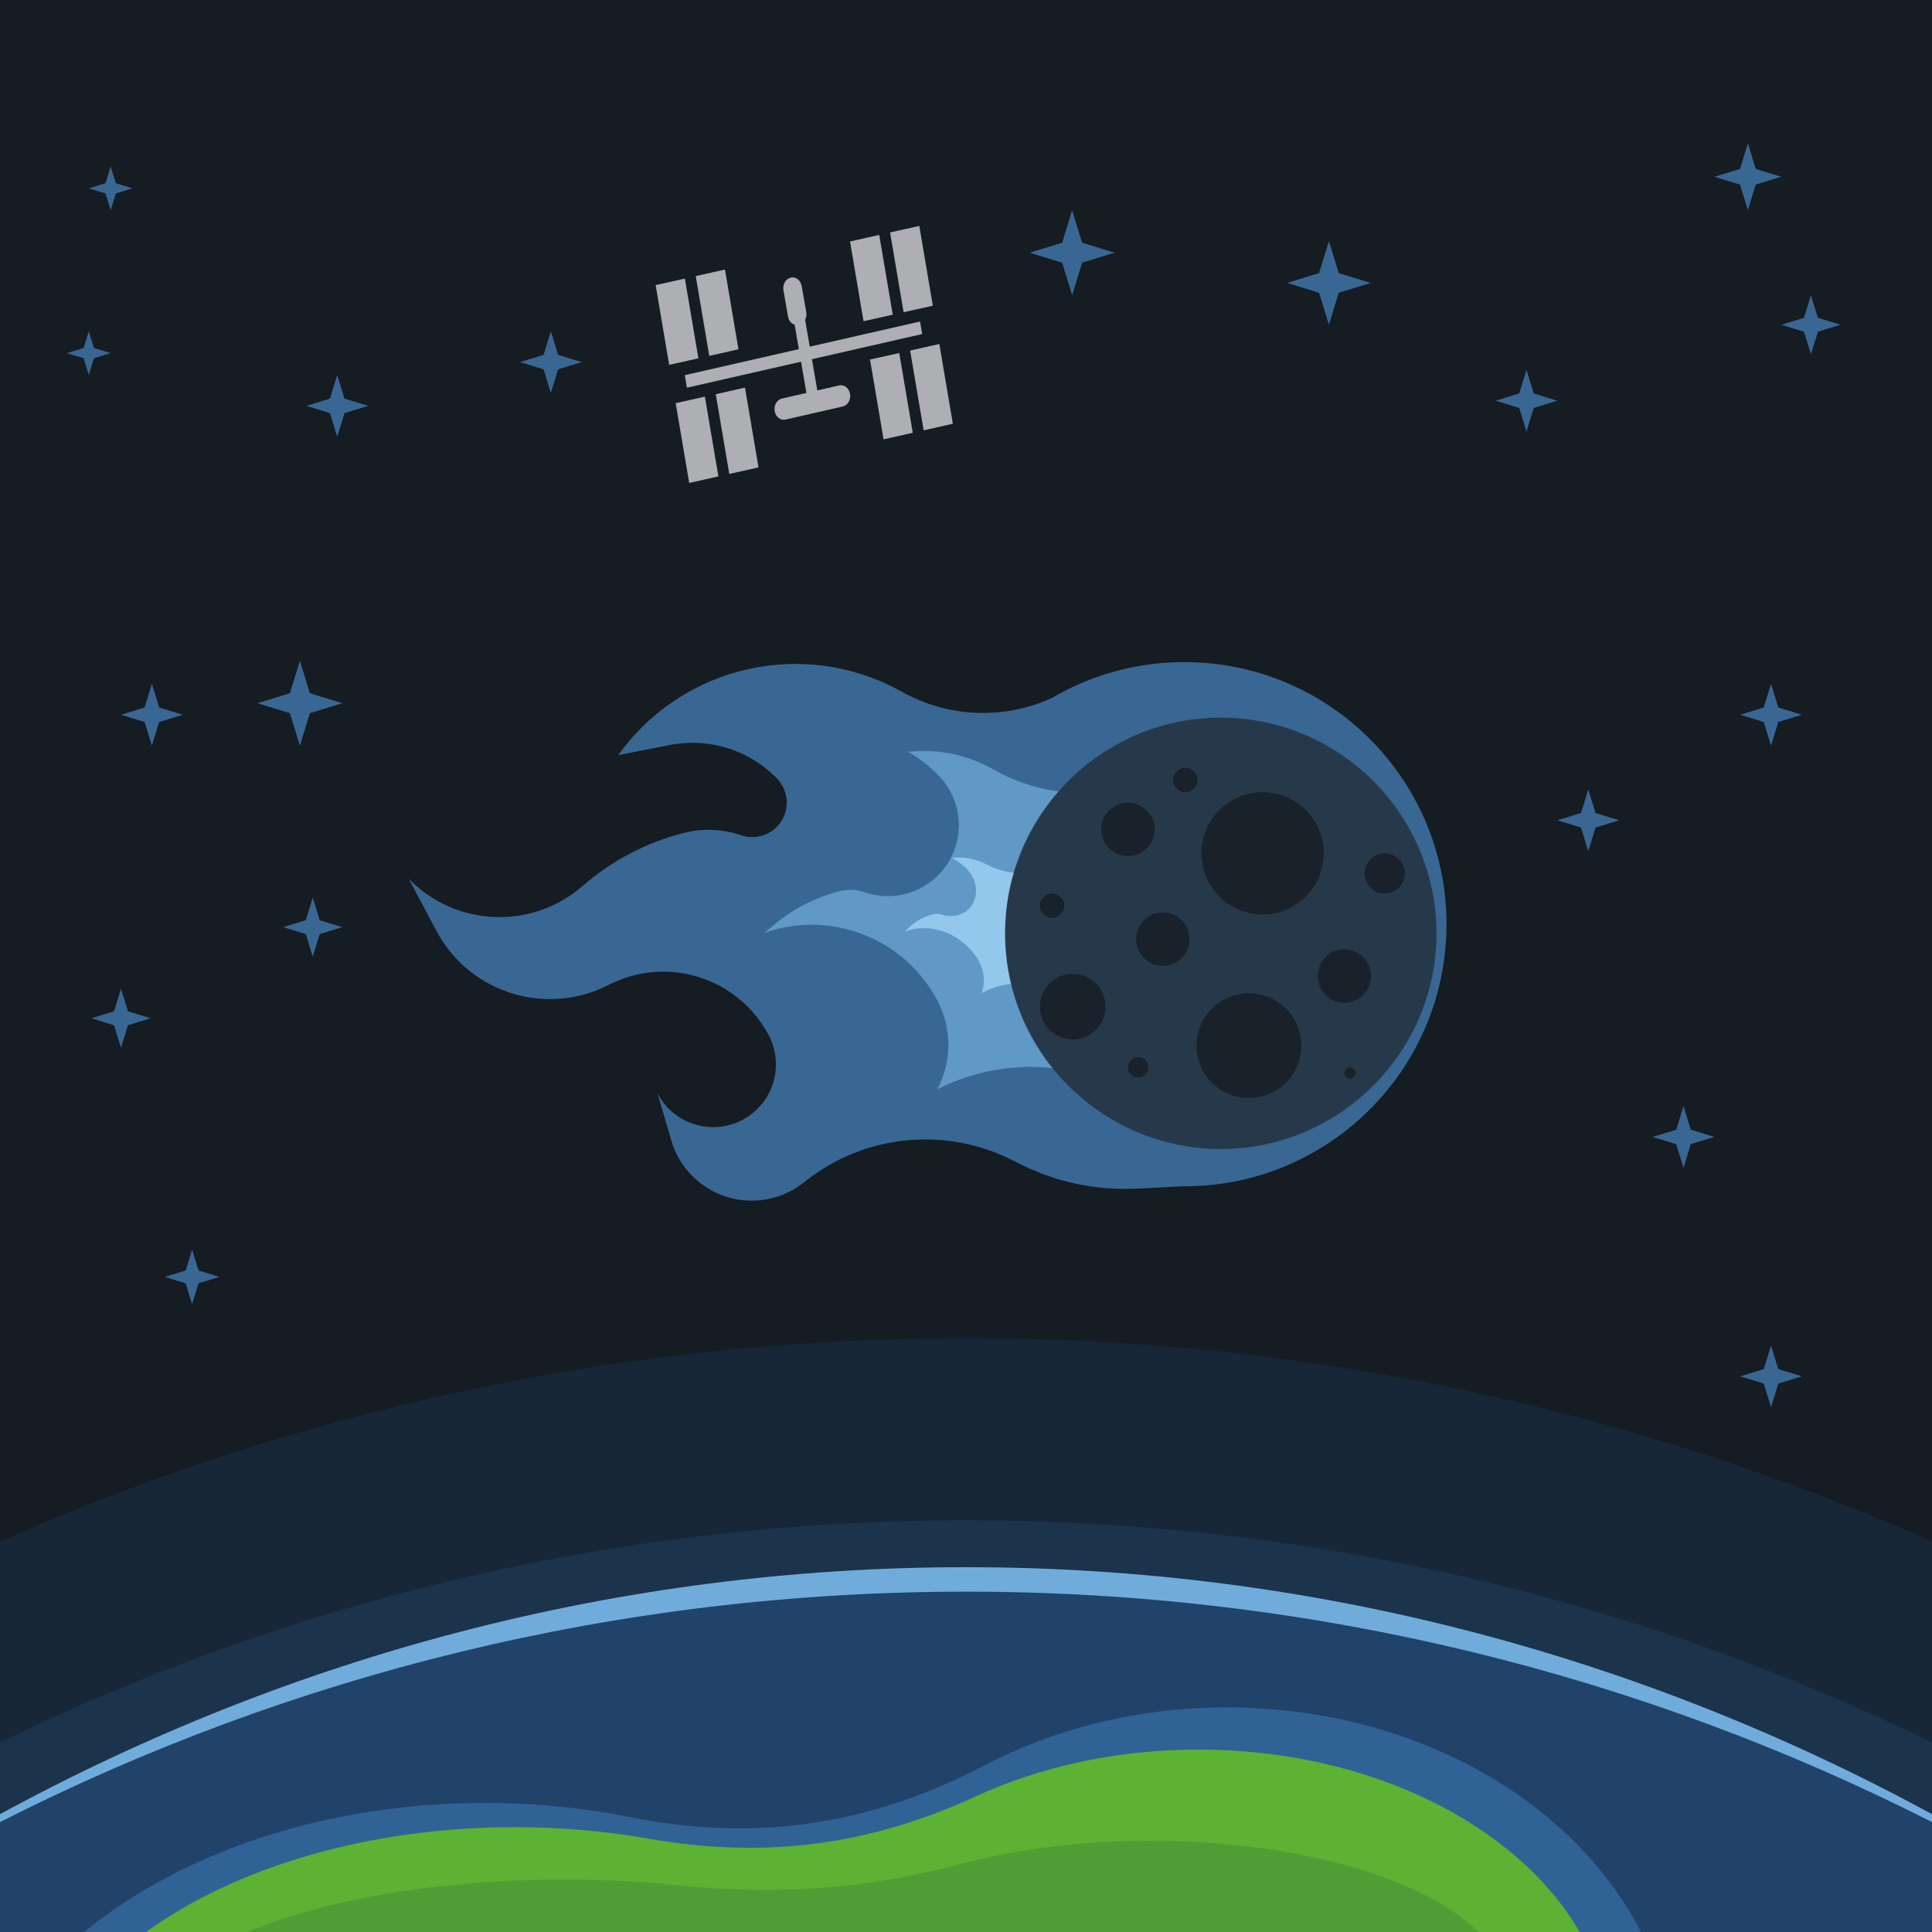 <?xml version="1.0" encoding="UTF-8" standalone="no"?>
<svg
   xmlns:dc="http://purl.org/dc/elements/1.1/"
   xmlns:cc="http://creativecommons.org/ns#"
   xmlns:rdf="http://www.w3.org/1999/02/22-rdf-syntax-ns#"
   xmlns:svg="http://www.w3.org/2000/svg"
   xmlns="http://www.w3.org/2000/svg"
   xmlns:sodipodi="http://sodipodi.sourceforge.net/DTD/sodipodi-0.dtd"
   xmlns:inkscape="http://www.inkscape.org/namespaces/inkscape"
   sodipodi:docname="asteroid_2020_VT4_near_earth.svg"
   inkscape:version="0.92.4 (5da689c313, 2019-01-14)"
   id="svg1167"
   version="1.1"
   viewBox="0 0 211.419 211.419"
   height="211.419mm"
   width="211.419mm">
  <defs
     id="defs1161">
    <clipPath
       clipPathUnits="userSpaceOnUse"
       id="clipPath1224">
      <path
         d="M 0,600 H 600 V 0 H 0 Z"
         id="path1222" />
    </clipPath>
    <clipPath
       id="clipPath4696"
       clipPathUnits="userSpaceOnUse">
      <path
         id="path4698"
         d="M 0,0 H 612 V 792 H 0 Z"
         inkscape:connector-curvature="0" />
    </clipPath>
  </defs>
  <sodipodi:namedview
     inkscape:window-maximized="1"
     inkscape:window-y="-8"
     inkscape:window-x="-8"
     inkscape:window-height="1017"
     inkscape:window-width="1920"
     fit-margin-bottom="0"
     fit-margin-right="0"
     fit-margin-left="0"
     fit-margin-top="0"
     showgrid="false"
     inkscape:document-rotation="0"
     inkscape:current-layer="layer1"
     inkscape:document-units="mm"
     inkscape:cy="402.50754"
     inkscape:cx="321.69242"
     inkscape:zoom="1.3289991"
     inkscape:pageshadow="2"
     inkscape:pageopacity="0.0"
     borderopacity="1.0"
     bordercolor="#666666"
     pagecolor="#ffffff"
     id="base" />
  <g
     transform="translate(-0.124,-42.47)"
     id="layer1"
     inkscape:groupmode="layer"
     inkscape:label="Layer 1">
    <path
       id="path1226"
       style="fill:#151c22;fill-opacity:1;fill-rule:evenodd;stroke:none;stroke-width:0.353"
       d="M 0.124,253.889 H 211.543 V 42.47 H 0.124 Z" />
    <path
       id="path1230"
       style="fill:#396794;fill-opacity:1;fill-rule:evenodd;stroke:none;stroke-width:0.353"
       d="m 115.234,118.853 c 1.695,-0.994 3.498,-1.818 5.387,-2.451 l 0.019,-0.008 6.1e-4,0.002 c 3.223,-1.078 6.694,-1.598 10.293,-1.447 15.828,0.665 28.119,14.034 27.454,29.861 -0.599,14.275 -11.534,25.672 -25.285,27.283 l 3e-4,0.002 -0.027,0.002 c -1.182,0.137 -2.386,0.202 -3.606,0.19 l -4.554,0.24 c -5,0.264 -9.35,-0.679 -13.792,-2.989 -7.274,-3.783 -16.323,-3.077 -22.99,2.294 -2.385,1.921 -5.572,2.525 -8.494,1.609 -2.923,-0.916 -5.194,-3.23 -6.056,-6.17 l -1.519,-5.182 c 1.126,2.191 3.34,3.61 5.801,3.719 2.461,0.109 4.792,-1.109 6.107,-3.191 1.316,-2.083 1.414,-4.712 0.257,-6.886 -3.351,-6.306 -11.146,-8.749 -17.496,-5.485 -6.842,3.517 -15.239,0.884 -18.85,-5.908 l -3.038,-5.716 c 5.123,5.285 13.486,5.637 19.034,0.799 3.196,-2.787 7.005,-4.778 11.118,-5.811 2.053,-0.516 4.212,-0.425 6.215,0.261 1.653,0.567 3.479,-0.074 4.415,-1.55 0.937,-1.476 0.74,-3.401 -0.477,-4.655 -3.032,-3.129 -7.441,-4.511 -11.717,-3.673 l -5.65,1.107 c 7.061,-9.885 20.431,-12.872 31.028,-6.933 5.05,2.83 11.145,3.086 16.414,0.689 z"
       inkscape:connector-curvature="0" />
    <path
       id="path1232"
       style="fill:#6098c6;fill-opacity:1;fill-rule:evenodd;stroke:none;stroke-width:0.353"
       d="m 99.52,124.743 c 1.23,0.716 2.367,1.605 3.373,2.656 2.482,2.593 2.863,6.552 0.921,9.572 -1.943,3.018 -5.704,4.313 -9.092,3.128 -0.839,-0.293 -1.746,-0.337 -2.61,-0.126 -2.753,0.673 -5.311,1.991 -7.459,3.84 -0.31,0.267 -0.626,0.519 -0.95,0.759 7.197,-2.582 15.387,0.487 19.022,7.431 1.599,3.053 1.566,6.683 -0.045,9.691 6.404,-3.293 14.113,-3.331 20.628,0.109 2.983,1.576 5.834,2.213 9.205,2.056 l 3.967,-0.185 0.142,0.003 c 0.8,0.012 1.6,-0.023 2.396,-0.108 l 0.077,-0.009 c 9.492,-1.052 16.83,-8.884 17.29,-18.431 0.518,-10.753 -7.776,-19.887 -18.528,-20.405 -2.373,-0.114 -4.739,0.199 -6.998,0.938 l -0.056,0.019 c -1.26,0.417 -2.477,0.962 -3.625,1.627 l -0.189,0.109 -0.242,0.11 c -5.771,2.583 -12.427,2.262 -17.923,-0.864 -2.919,-1.66 -6.175,-2.266 -9.305,-1.92"
       inkscape:connector-curvature="0"
       inkscape:transform-center-y="-17.151403" />
    <path
       id="path1234"
       style="fill:#172738;fill-opacity:1;fill-rule:evenodd;stroke:none;stroke-width:0.353"
       d="M 211.543,211.16 V 253.889 H 0.124 V 211.16 C 32.45,196.858 68.21,188.899 105.833,188.899 c 37.623,0 73.383,7.959 105.71,22.261" />
    <path
       id="path1236"
       style="fill:#1c334c;fill-opacity:1;fill-rule:evenodd;stroke:none;stroke-width:0.353"
       d="M 211.543,233.145 V 253.889 H 0.124 V 233.145 C 32.055,217.582 67.921,208.841 105.833,208.841 c 37.912,0 73.778,8.741 105.71,24.304" />
    <path
       id="path1238"
       style="fill:#6facdb;fill-opacity:1;fill-rule:evenodd;stroke:none;stroke-width:0.353"
       d="M 211.543,240.995 V 253.889 H 0.124 V 240.995 C 31.872,223.716 67.789,213.968 105.833,213.968 c 38.044,0 73.961,9.748 105.71,27.027" />
    <path
       id="path1240"
       style="fill:#214369;fill-opacity:1;fill-rule:evenodd;stroke:none;stroke-width:0.353"
       d="M 211.543,241.86 V 253.889 H 0.124 V 241.86 C 31.872,225.738 67.789,216.645 105.833,216.645 c 38.044,0 73.961,9.094 105.71,25.215" />
    <path
       id="path1242"
       style="fill:#306296;fill-opacity:1;fill-rule:evenodd;stroke:none;stroke-width:0.353"
       d="M 179.698,253.889 H 9.33 c 10.548,-8.638 26.275,-14.121 43.846,-14.121 5.517,0 10.853,0.54 15.904,1.55 13.738,2.746 26.183,0.92 38.852,-5.699 7.636,-3.989 16.715,-6.301 26.459,-6.301 20.402,0 37.896,10.14 45.308,24.571" />
    <path
       id="path1244"
       style="fill:#93c7eb;fill-opacity:1;fill-rule:evenodd;stroke:none;stroke-width:0.353"
       d="m 104.279,136.358 c 0.526,0.278 1.025,0.627 1.481,1.042 1.124,1.023 1.489,2.611 0.881,3.837 -0.607,1.226 -2.029,1.774 -3.436,1.323 -0.349,-0.111 -0.711,-0.122 -1.041,-0.031 -1.056,0.291 -1.999,0.838 -2.75,1.597 -0.108,0.11 -0.221,0.213 -0.336,0.312 2.715,-1.09 6.127,0.083 7.943,2.845 0.798,1.214 0.981,2.673 0.505,3.892 2.362,-1.369 5.416,-1.441 8.184,-0.107 1.268,0.611 2.432,0.846 3.761,0.758 l 1.563,-0.104 0.057,-1e-5 c 0.317,-4e-4 0.633,-0.02 0.944,-0.061 l 0.03,-0.004 c 3.707,-0.492 6.193,-3.691 5.861,-7.528 -0.374,-4.323 -4.155,-7.93 -8.447,-8.06 -0.947,-0.029 -1.868,0.115 -2.724,0.428 l -0.021,0.008 c -0.477,0.176 -0.929,0.404 -1.349,0.68 l -0.069,0.045 -0.09,0.047 c -2.149,1.079 -4.805,0.998 -7.153,-0.216 -1.247,-0.646 -2.571,-0.865 -3.793,-0.703"
       inkscape:connector-curvature="0"
       inkscape:transform-center-x="-5.3522652"
       inkscape:transform-center-y="-20.390607" />
    <path
       id="path1246"
       style="fill:#5db133;fill-opacity:1;fill-rule:evenodd;stroke:none;stroke-width:0.353"
       d="M 172.992,253.889 H 16.101 c 9.713,-7.017 24.197,-11.472 40.378,-11.472 5.081,0 9.994,0.44 14.646,1.259 12.651,2.231 24.112,0.747 35.779,-4.629 7.03,-3.24 15.392,-5.12 24.365,-5.12 18.788,0 34.898,8.238 41.724,19.961" />
    <path
       id="path1248"
       style="fill:#26394b;fill-opacity:1;fill-rule:evenodd;stroke:none;stroke-width:0.353"
       d="m 133.715,168.21 c 13.001,0 23.606,-10.604 23.606,-23.605 0,-13.002 -10.604,-23.606 -23.606,-23.606 -13.002,0 -23.606,10.604 -23.606,23.606 0,13.002 10.605,23.605 23.606,23.605"
       inkscape:connector-curvature="0" />
    <path
       id="path1250"
       style="fill:#19212b;fill-opacity:1;fill-rule:evenodd;stroke:none;stroke-width:0.353"
       d="m 138.292,129.165 c 3.693,0 6.687,2.994 6.687,6.687 0,3.693 -2.994,6.687 -6.687,6.687 -3.693,0 -6.687,-2.994 -6.687,-6.687 0,-3.693 2.994,-6.687 6.687,-6.687 m 8.952,17.195 c 1.613,0 2.921,1.308 2.921,2.921 0,1.613 -1.307,2.92 -2.921,2.92 -1.613,0 -2.92,-1.307 -2.92,-2.92 0,-1.613 1.307,-2.921 2.92,-2.921 m -10.454,4.804 c 3.165,0 5.732,2.566 5.732,5.732 0,3.166 -2.566,5.732 -5.732,5.732 -3.166,0 -5.732,-2.566 -5.732,-5.732 0,-3.165 2.566,-5.732 5.732,-5.732 m -19.284,-2.129 c 1.982,0 3.59,1.607 3.59,3.59 0,1.983 -1.607,3.589 -3.59,3.589 -1.982,0 -3.589,-1.607 -3.589,-3.589 0,-1.982 1.607,-3.59 3.589,-3.59 m 9.867,-6.714 c 1.613,0 2.921,1.308 2.921,2.921 0,1.613 -1.308,2.921 -2.921,2.921 -1.613,0 -2.921,-1.308 -2.921,-2.921 0,-1.613 1.308,-2.921 2.921,-2.921 m -2.702,15.831 c 0.618,0 1.119,0.501 1.119,1.119 0,0.618 -0.501,1.119 -1.119,1.119 -0.618,0 -1.119,-0.501 -1.119,-1.119 0,-0.618 0.501,-1.119 1.119,-1.119 m 26.981,-22.3 c 1.214,0 2.197,0.983 2.197,2.197 0,1.213 -0.984,2.197 -2.197,2.197 -1.214,0 -2.197,-0.984 -2.197,-2.197 0,-1.214 0.984,-2.197 2.197,-2.197 m -3.794,23.419 c 0.339,0 0.614,0.275 0.614,0.615 0,0.339 -0.275,0.613 -0.614,0.613 -0.339,0 -0.615,-0.274 -0.615,-0.613 0,-0.339 0.275,-0.615 0.615,-0.615 m -18.028,-32.781 c 0.738,0 1.337,0.599 1.337,1.337 0,0.739 -0.599,1.337 -1.337,1.337 -0.739,0 -1.338,-0.599 -1.338,-1.337 0,-0.739 0.599,-1.337 1.338,-1.337 m -14.576,13.757 c 0.738,0 1.337,0.599 1.337,1.337 0,0.739 -0.599,1.338 -1.337,1.338 -0.739,0 -1.337,-0.599 -1.337,-1.338 0,-0.738 0.599,-1.337 1.337,-1.337 m 8.298,-9.935 c 1.613,0 2.92,1.307 2.92,2.92 0,1.613 -1.307,2.92 -2.92,2.92 -1.613,0 -2.921,-1.307 -2.921,-2.92 0,-1.613 1.308,-2.92 2.921,-2.92"
       inkscape:connector-curvature="0" />
    <path
       id="path1252"
       style="fill:#509d35;fill-opacity:1;fill-rule:evenodd;stroke:none;stroke-width:0.353"
       d="M 161.884,253.889 H 27.208 c 8.339,-3.509 20.77,-5.736 34.66,-5.736 4.362,0 8.58,0.22 12.572,0.63 10.86,1.115 20.698,0.373 30.713,-2.315 6.035,-1.62 13.213,-2.56 20.915,-2.56 16.128,0 29.956,4.119 35.816,9.981" />
    <path
       id="path1254"
       style="fill:#396794;fill-opacity:1;fill-rule:evenodd;stroke:none;stroke-width:0.353"
       d="m 60.405,85.475 0.794,-2.586 2.586,-0.794 -2.586,-0.795 -0.794,-2.586 -0.795,2.586 -2.586,0.795 2.586,0.794 z m 57.043,-10.705 1.092,-3.555 3.555,-1.092 -3.555,-1.092 -1.092,-3.556 -1.093,3.556 -3.556,1.092 3.556,1.092 z m 49.718,14.93 0.795,-2.586 2.586,-0.794 -2.586,-0.795 -0.795,-2.586 -0.794,2.586 -2.586,0.795 2.586,0.794 z m 6.761,45.916 0.795,-2.586 2.586,-0.794 -2.586,-0.794 -0.795,-2.586 -0.794,2.586 -2.586,0.794 2.586,0.794 z m 10.423,34.648 0.794,-2.586 2.586,-0.794 -2.586,-0.794 -0.794,-2.586 -0.795,2.586 -2.586,0.794 2.586,0.794 z m 9.578,26.197 0.794,-2.586 2.586,-0.794 -2.586,-0.794 -0.794,-2.586 -0.795,2.586 -2.586,0.794 2.586,0.794 z m 0,-72.395 0.794,-2.586 2.586,-0.794 -2.586,-0.794 -0.794,-2.586 -0.795,2.586 -2.586,0.794 2.586,0.794 z m 4.366,-42.817 0.761,-2.479 2.479,-0.761 -2.479,-0.761 -0.761,-2.479 -0.761,2.479 -2.478,0.761 2.478,0.761 z m -6.901,-15.775 0.86,-2.802 2.802,-0.86 -2.802,-0.86 -0.86,-2.802 -0.861,2.802 -2.801,0.86 2.801,0.86 z m -45.846,12.535 1.075,-3.502 3.502,-1.076 -3.502,-1.076 -1.075,-3.502 -1.076,3.502 -3.502,1.076 3.502,1.076 z m -128.804,46.057 0.794,-2.586 2.586,-0.794 -2.586,-0.794 -0.794,-2.586 -0.794,2.586 -2.586,0.794 2.586,0.794 z m 4.401,61.127 0.704,-2.29 2.29,-0.703 -2.29,-0.704 -0.704,-2.289 -0.703,2.289 -2.29,0.704 2.29,0.703 z M 9.841,83.504 l 0.563,-1.832 1.832,-0.563 -1.832,-0.562 -0.563,-1.832 -0.562,1.832 -1.832,0.562 1.832,0.563 z m 2.395,-18.028 0.563,-1.832 1.832,-0.563 -1.832,-0.563 -0.563,-1.832 -0.563,1.832 -1.832,0.563 1.832,0.563 z m 24.789,24.789 0.794,-2.586 2.586,-0.794 -2.586,-0.794 -0.794,-2.586 -0.794,2.586 -2.586,0.794 2.586,0.794 z m -2.676,56.902 0.761,-2.478 2.478,-0.761 -2.478,-0.761 -0.761,-2.478 -0.761,2.478 -2.478,0.761 2.478,0.761 z m -20.986,9.972 0.761,-2.478 2.478,-0.761 -2.478,-0.762 -0.761,-2.478 -0.761,2.478 -2.478,0.762 2.478,0.761 z m 19.578,-33.07 1.092,-3.556 3.556,-1.093 -3.556,-1.092 -1.092,-3.556 -1.093,3.556 -3.555,1.092 3.555,1.093 z"
       inkscape:connector-curvature="0" />
    <g
       id="g4692"
       transform="matrix(14.348,0,0,-14.348,-6944.995,2763.278)" />
    <g
       transform="matrix(1.857,0,0,-2.13,75.295,84.897)"
       id="g85">
      <path
         inkscape:connector-curvature="0"
         id="path83"
         style="fill:#adafb2;fill-opacity:1;fill-rule:nonzero;stroke:none"
         d="M 0,0 -0.128,0.645 13.736,3.401 13.864,2.757 Z" />
    </g>
    <g
       transform="matrix(1.857,0,0,-2.13,89.903,87.143)"
       id="g89">
      <path
         inkscape:connector-curvature="0"
         id="path87"
         style="fill:#adafb2;fill-opacity:1;fill-rule:nonzero;stroke:none"
         d="m 0,0 -0.643,-0.129 -1.146,5.781 0.641,0.127 z" />
    </g>
    <g
       transform="matrix(1.857,0,0,-2.13,-797.666,486.082)"
       id="g101">
      <g
         clip-path="url(#clipPath4696)"
         id="g99">
        <g
           transform="translate(479.704,188.033)"
           id="g93">
          <path
             inkscape:connector-curvature="0"
             id="path91"
             style="fill:#adafb2;fill-opacity:1;fill-rule:nonzero;stroke:none"
             d="M 0,0 C 0.061,-0.298 -0.132,-0.588 -0.43,-0.647 L -3.795,-1.32 c -0.298,-0.059 -0.586,0.134 -0.647,0.432 -0.059,0.298 0.134,0.59 0.431,0.648 l 3.366,0.673 C -0.346,0.493 -0.059,0.299 0,0" />
        </g>
        <g
           transform="translate(476.21,194.006)"
           id="g97">
          <path
             inkscape:connector-curvature="0"
             id="path95"
             style="fill:#adafb2;fill-opacity:1;fill-rule:nonzero;stroke:none"
             d="m 0,0 c 0.298,0.06 0.587,-0.134 0.645,-0.433 l 0.27,-1.351 C 0.973,-2.082 0.781,-2.373 0.482,-2.432 0.185,-2.491 -0.104,-2.298 -0.162,-1.999 l -0.269,1.351 C -0.491,-0.349 -0.298,-0.059 0,0" />
        </g>
      </g>
    </g>
    <g
       transform="matrix(1.857,0,0,-2.13,76.55,81.681)"
       id="g105">
      <path
         inkscape:connector-curvature="0"
         id="path103"
         style="fill:#adafb2;fill-opacity:1;fill-rule:nonzero;stroke:none"
         d="m 0,0 -1.722,-0.337 -0.797,4.098 1.722,0.337 z" />
    </g>
    <g
       transform="matrix(1.857,0,0,-2.13,80.937,80.695)"
       id="g109">
      <path
         inkscape:connector-curvature="0"
         id="path107"
         style="fill:#adafb2;fill-opacity:1;fill-rule:nonzero;stroke:none"
         d="m 0,0 -1.722,-0.338 -0.797,4.099 1.722,0.337 z" />
    </g>
    <g
       transform="matrix(1.857,0,0,-2.13,78.74,94.602)"
       id="g113">
      <path
         inkscape:connector-curvature="0"
         id="path111"
         style="fill:#adafb2;fill-opacity:1;fill-rule:nonzero;stroke:none"
         d="m 0,0 -1.722,-0.338 -0.796,4.099 1.721,0.337 z" />
    </g>
    <g
       transform="matrix(1.857,0,0,-2.13,83.128,93.619)"
       id="g117">
      <path
         inkscape:connector-curvature="0"
         id="path115"
         style="fill:#adafb2;fill-opacity:1;fill-rule:nonzero;stroke:none"
         d="M 0,0 -1.722,-0.336 -2.519,3.761 -0.797,4.1 Z" />
    </g>
    <g
       transform="matrix(1.857,0,0,-2.13,97.818,76.905)"
       id="g121">
      <path
         inkscape:connector-curvature="0"
         id="path119"
         style="fill:#adafb2;fill-opacity:1;fill-rule:nonzero;stroke:none"
         d="m 0,0 -1.722,-0.337 -0.796,4.098 1.721,0.337 z" />
    </g>
    <g
       transform="matrix(1.857,0,0,-2.13,102.204,75.921)"
       id="g125">
      <path
         inkscape:connector-curvature="0"
         id="path123"
         style="fill:#adafb2;fill-opacity:1;fill-rule:nonzero;stroke:none"
         d="m 0,0 -1.722,-0.337 -0.797,4.099 1.722,0.337 z" />
    </g>
    <g
       transform="matrix(1.857,0,0,-2.13,100.009,89.829)"
       id="g129">
      <path
         inkscape:connector-curvature="0"
         id="path127"
         style="fill:#adafb2;fill-opacity:1;fill-rule:nonzero;stroke:none"
         d="m 0,0 -1.722,-0.337 -0.796,4.099 1.721,0.337 z" />
    </g>
    <g
       transform="matrix(1.857,0,0,-2.13,104.395,88.843)"
       id="g133">
      <path
         inkscape:connector-curvature="0"
         id="path131"
         style="fill:#adafb2;fill-opacity:1;fill-rule:nonzero;stroke:none"
         d="m 0,0 -1.721,-0.336 -0.797,4.097 1.722,0.338 z" />
    </g>
  </g>
</svg>
